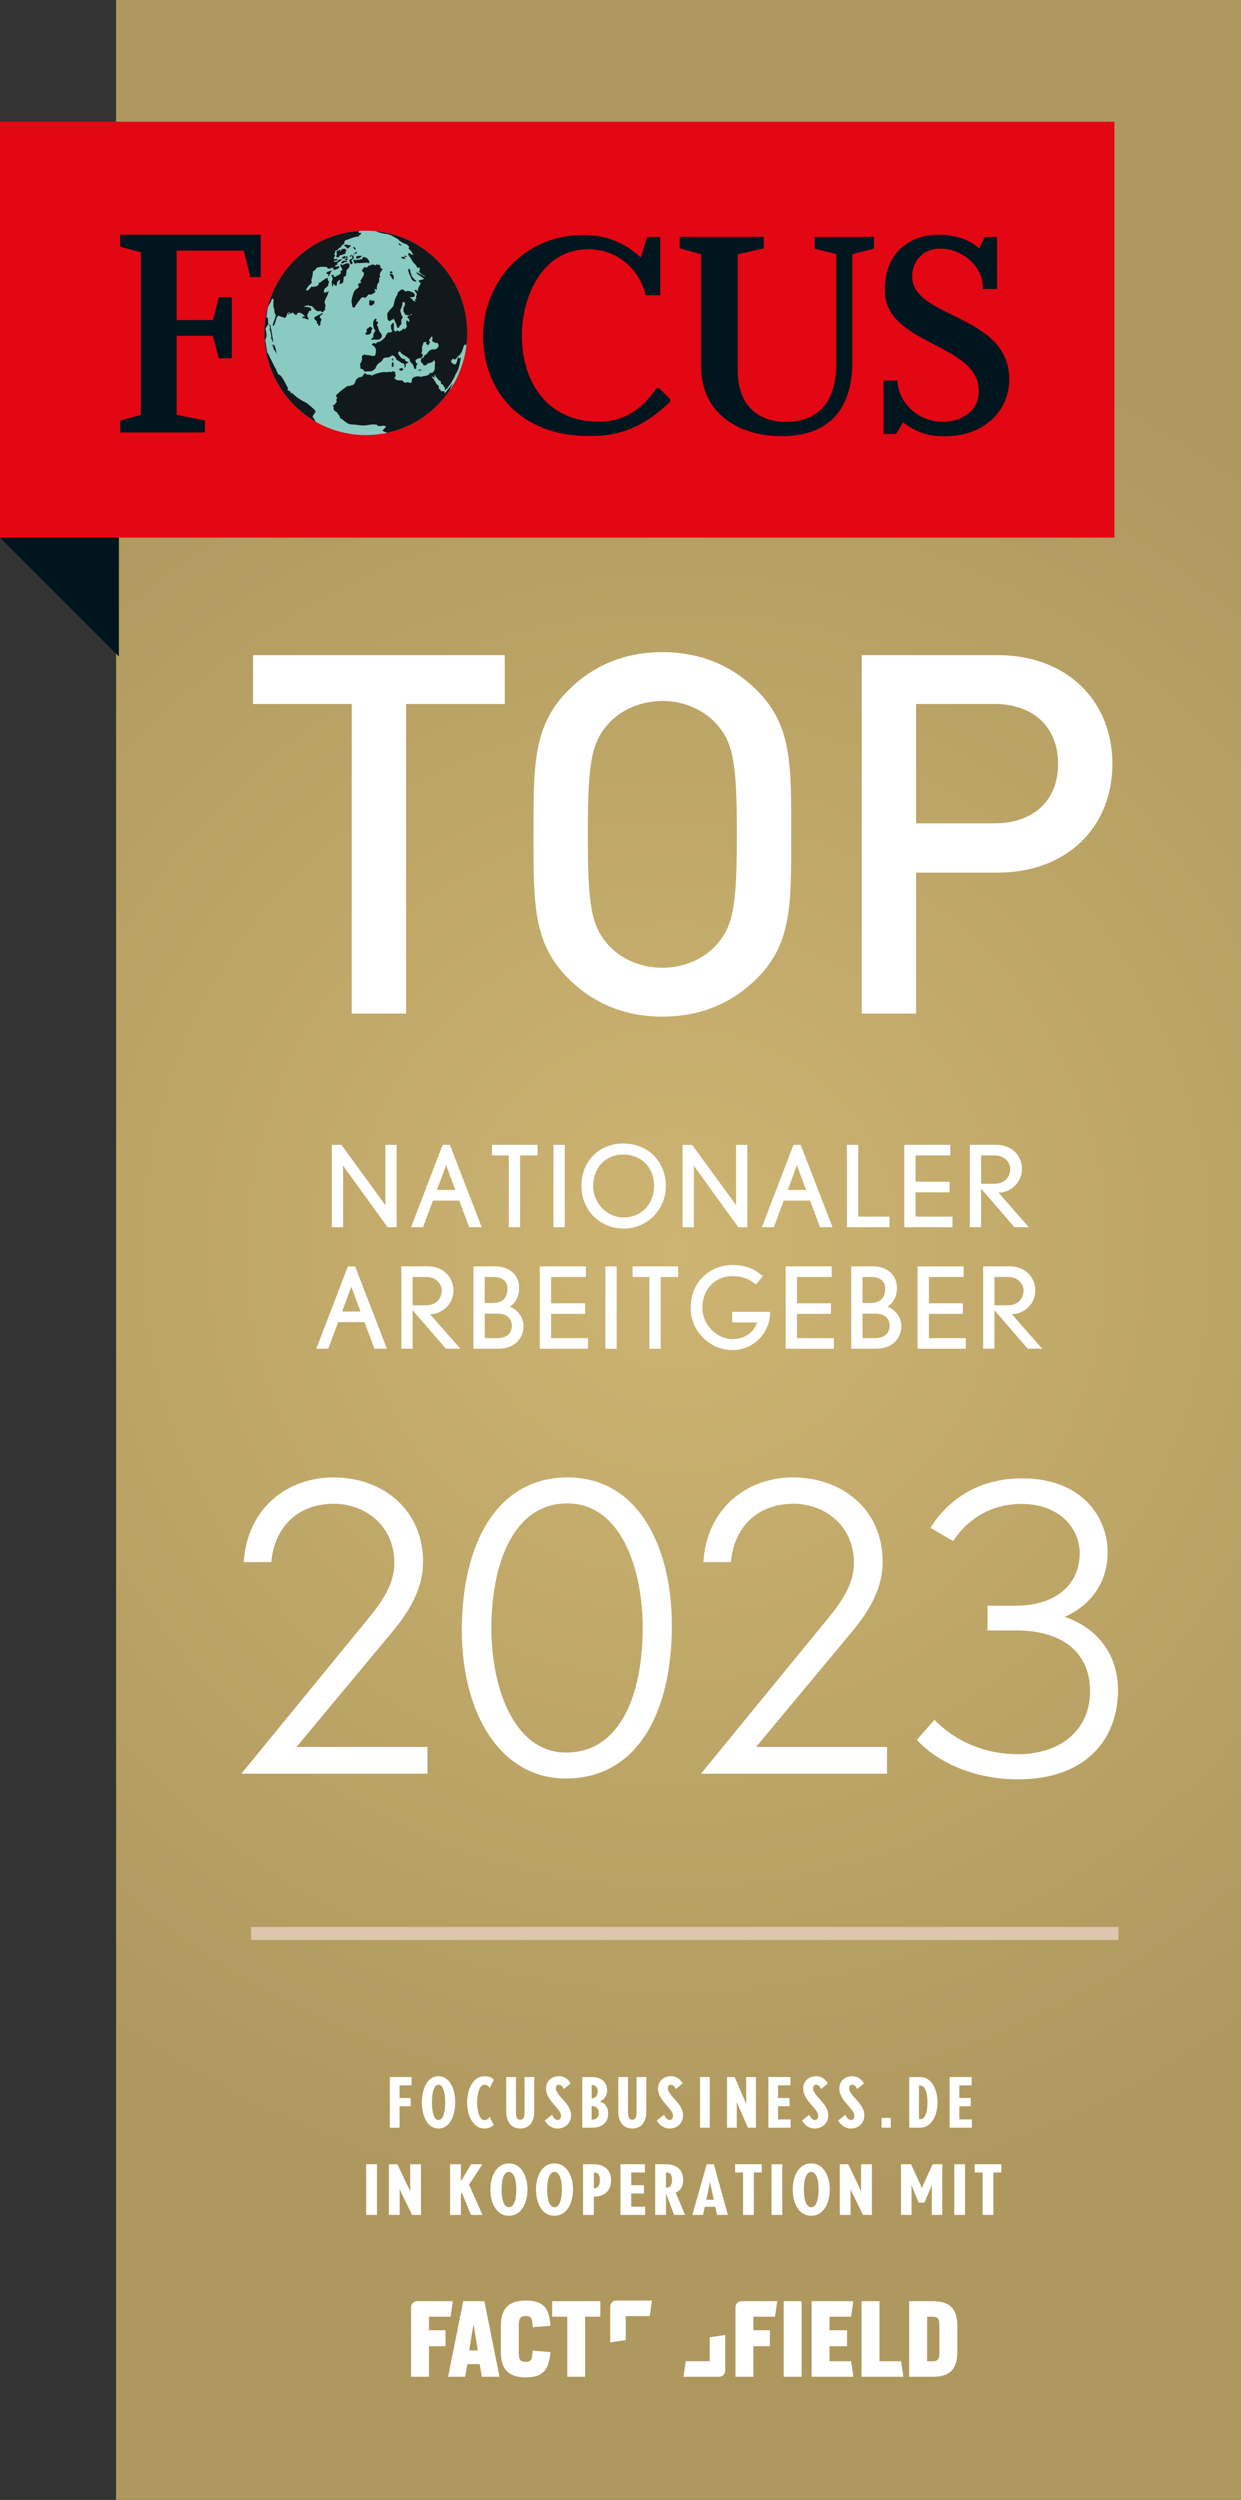 <?xml version="1.0" encoding="UTF-8"?><svg id="uuid-d935aa86-c343-42c7-9014-a3cdb30c1122" xmlns="http://www.w3.org/2000/svg" width="248.22mm" height="500mm" xmlns:xlink="http://www.w3.org/1999/xlink" viewBox="0 0 703.62 1417.32"><rect x="0" y="0" width="703.62" height="1417.32" fill="#333333" stroke="none"/><defs><radialGradient id="uuid-7ba4efb5-76bd-4892-b35e-266e274e518c" cx="383.93" cy="708.66" fx="383.93" fy="708.66" r="549.27" gradientTransform="translate(-.18)" gradientUnits="userSpaceOnUse"><stop offset="0" stop-color="#cdb472"/><stop offset="1" stop-color="#af985e"/></radialGradient><clipPath id="uuid-7b2d2dfa-8cd7-4d3f-9ec2-dc6fea1875c1"><path d="M149.92,188.73c0,32,25.74,57.94,57.48,57.94h0c31.75,0,57.49-25.94,57.49-57.94h0c0-32.01-25.73-57.94-57.49-57.94h0c-31.74,0-57.48,25.93-57.48,57.94" style="fill:none;"/></clipPath></defs><rect x="65.82" y="0" width="637.97" height="1417.32" style="fill:url(#uuid-7ba4efb5-76bd-4892-b35e-266e274e518c);"/><polyline points="0 304.79 67.4 372.2 67.4 304.79" style="fill:#00151d;"/><rect y="69.01" width="631.85" height="235.78" style="fill:#e30613;"/><polyline points="79.86 236.11 79.86 142.99 68.09 139.88 68.09 133.05 147.81 133.05 147.81 157.07 141.94 157.07 138.23 142.08 100.14 142.08 100.14 181.46 120.71 181.43 124.09 168.53 131.42 168.53 131.42 203.13 124.09 203.13 120.71 190.38 100.14 190.38 100.14 235.21 116.15 238.4 116.15 245.15 68.09 245.15 68.09 238.43 79.86 235.21" style="fill:#00151d;"/><path d="M149.92,188.73c0-32,25.74-57.94,57.48-57.94s57.48,25.94,57.48,57.94-25.73,57.94-57.48,57.94-57.48-25.94-57.48-57.94" style="fill:#8acbc1;"/><g style="clip-path:url(#uuid-7b2d2dfa-8cd7-4d3f-9ec2-dc6fea1875c1);"><path d="M193.87,148.33l.6-.4,.79-.07,.3-.2,.49,.12,.25,.06,.67,.43-.3,.2-1.04,.02-1.21,.77-.79,.08-.19-.31,.41-.7Zm2.25-9.74l-.85,.34v.06h-.02l-.1,.44c.72-.02,1.39,.92,1.74,1.48l.54-.13c.3-.49,.8-.73,1.26-1.03l.11-.51c.03-.11-.04-.2-.15-.25h-.23c-.05,.01-.09,.07-.11,.13l-.51-.13h0l-1.69-.4Zm.18,7.99l-.55,.14-.86,.33,.25,.06,.55-.13,.43,.37,.42,.37,.36-.45,.36-.45-.43-.37-.54,.13Zm-.11-.65l.43,.37,.6-.39-.38-.63c-.35,.09-.97,.4-1.33,.22l.36-.45-1.1,.27c-.17,.44-.8,.71-1.21,.78,.31,.26,.77,.53,1.17,.54,.51-.14,1.04-.38,1.46-.71m3.58,3.62c.15-.31,.13-.78-.02-1.07l-.44-.37,.23-1.02,.86-.33,.28-1.27c-.13,.02-.27,.05-.41,.09v.08c-.06,0-.12,0-.18,.01-.09,.04-.19,.08-.26,.15,0,.34-.22,.75-.47,.96l-.79,.08c-.98,.79-.14,2.2,.35,3.02l.85-.33Zm.6-4.4l.29-.19-.32-.08c-.1-.02-.2-.08-.27-.17h-.03s-.06-.1-.08-.16c-.1,.06-.2,.12-.3,.18l-.05-.02h-.07l-.19-.31-.5,.33h0l-.08,.05-.3,.2-.36,.45,.73,.18h0s-.08-.01-.12-.03c.23-.38,.58-.61,.95-.84l.13,.03,.25,.06-.31,.2-.11,.51-.79,.08c.38,.13,.84,.15,1.24,.08,.06-.03,.11-.07,.18-.09l.11-.43Zm16.36,7.1c-.22-.11-.6-.03-.79,.07l-.45-1.94h-.02l-.07-.31c-.57,.31-1.44-.07-2.02-.21l-.05,.25-.42,.27-.15,.1c-.06-.02-.11-.06-.17-.1h-.04c-1.38-.86-1.54-.33-2.47,.01-.3,.12-.69,.21-1.22,.23l-.12,.51c-1.15,1.01-1.62,.06-2.43,.49l-.36,.45,.19,.31-.85,.33,.19,.31-.41,.69,.49,.12c.1,.28,.39,.53,.62,.68,.24,.47,.17,1-.03,1.56h.02c-.52,1.33-1.89,2.72-1.88,3.58l.73,.17-.71,.66-.97,.15-.35,1.36,.67,.43c-.84,1.37-1.59,1.14-2.39,2.14h-.03c-.54,.68-1.08,1.94-1.68,4.61-.28,1.24-.28,1.92-.18,2.51h.03c.1,.66,.32,1.22,.38,2.31l.68,.43,.55-.14c.15-.34,.9-1.47,1.73-2.63h0c.99-1.4,2.09-2.85,2.36-3.03,.7-.17,1.33,.05,2.01,.21,.72-.24,1.26-1.62,2.28-2.13l.43,.36c.91,.12,2.42-1.13,3.2-1.63-.3-.12-.52-.49-.64-.85-.04-.13-.07-.26-.09-.37l.41-.71,.13,.58,.43,.36,.42-.7c-.2-.95,.17-1.92,.37-2.85l.66-.64,.4-1.78-.32-.87,.91-.59c-.25-.31-.37-.64-.4-.98h-.02c-.08-1.16,.92-2.42,1.59-3.26l-.13-.57Zm-6.73,21.01l.79-.08,.91-.58,.61-.92,.14-.21-.51-1.19-.3,.19-1.03,.02-.44-.36-.79,.07,.08,.82-.11,.51v.17s0,0,0,0l-.03,1.12,.67,.43Zm-1.87,16.6l1.64-.41,.77-1.15-.02-.99h-.02v-.03l.71-.9-.81-1-.74-.17-.65,.65-1.21,.78,.11,.72h.03l.09,.61-1.07,1.34,1.17,.56Zm-12.27-46.04l.05-.25c-.18-.09-.39-.12-.61-.12,.34-.06,.68-.17,.97-.33-.19,.04-.39-.2-.43-.37,.19-.36,.6-.67,.95-.84-.43,0-.95-.38-1.11-.8-.3-.15-.75-.13-1.04,.02l-.35,.44,.11-.51-.55,.14c-.25,.2-.48,.62-.47,.96l-.6,.38,.23-1.01-.25-.06c-.6,.39-1.23,.96-1.99,.86,.4,.81-.33,.85,.33,1.95-.09,.12-.19,.27-.28,.42h.02c-.13,.25-.24,.52-.25,.77,.23,.65,.96,.41,1.47,.35,.21-.4,.45-.8,.75-1.14h0c1.08-.04,2.03-.48,3.03-.88m16.75-14.39l-1.42,1.24,1.71,.41,2.39,.84,2.45,.59,2.01,.22,2.15,.78,1.59,.91,2.53,1.41-.06,.26,2.47,1.66,2.16,.78,.51,.49h0l.98,.94-.47,.95,1.49,1.42,1.32,2.19-1.23-.3-.87-.74-.79,.07v1.07s.09,.11,.09,.11h.03l1.11,1.5,1.31,2.19,1.82,2h.04l.03,.03,.7,1.5,.85-.32,.87,.74-.54,.13,.2,1.4-.49-.12-.49-.11,2.17,1.85,.43,.36,.73,.18,.03,.05h.05l1.53,1.78-.77-.85-.43-.37-.49-.11-.44-.37-.16-.08h-.05l-.75-.4-3.01-1.52,.19,.32,.38,.62,.43,.36,.86,.62h.04l2.46,1.77-.11,.52-2.43,.48-.36,.45,1.24,1.37-1.3,2.35-.34,1.57h-.02l-.21,.94-.41-.94-.09-.22-1.27-.04,.15,.29h0l.63,1.14,.47,.47,.17,.83-.53,1.21,.27,1.13-1.14,.53,1.05,1.05-1.47-.35-.25-.06-.57-.94-1.55-1.17,1.28,.04,1.34-.21,.53-1.21-1.25-1.37-.74-.17-1.17-.55-1.28-.04-.85,.33-.24-.05-.63-.63h0l-.4-.39-1.28-.04-.51,.44h-.04l-.43,.38-.96,.84-.28,1.27-.84,1.4-.63,1.71-.28,1.27-.05,.25h0l-.33,1.5-.77,1.16-1.31,1.28-.36,.46-1.13,1.6,.05,1.12h0l.03,.78,.15,1.64,1.12,.8,1.21-.79,1.15-.52,.7,1.51,.69,1.5,.58,2.01,1.04-.02,.23-1.01,.96-.84,.12-.51-.07-.81,.09-1.58,.36-.45,.42-.7-.57-.94-.06-.06h-.07l-.78-2.83,.58-1.46,.59-1.47,.11-1.37h-.02l.04-.43,1.28,.03,.04,.43h.03l.1,1.19-.83,1.41-.09,1.58-.06,.26,1.07,2.13,1.39,.41,1.35-.2,.88-.52,.22,.42-.55,.14-.79,.07-.33,.22h0l-.28,.17-.6,.39,.07,.82,.67,.42,.06-.26,.08,.82,.31,.89-.61,.38-.81-.99-.41,.7-.17,.76,.26,1.13,.27,1.13-.66,.64-.11,.5-.6,.39-.38-.62-1.54,1.2h-.03l-.88,.57-1.3-.57h-.16l-.91,.8-.65-.8h-.06l-.12-.15-.02-1.07,.03-1.33-.15-1.64-.5-.11-1.06,1.34,.09,1.9,.41,1.12h.05l.21,.59-1.15,.52-1.28-.03-1.07,1.34-.59,1.47-.96,.83-.96,.85-1.21,.77-1.33,.22-.39,.48h-.01l-.3,.38-1.47-.35-.96,.84,.86,.74,.49,.12,1.13,1.88-.15,1.83-.37,1.66-.02,.09-1.34,.22-1.26-.31h-.08l-.37-.09-1.77-.16-1.47-.34-.73,.59h-.03l-.51,.42,.21,1.38-.34,1.52-.89,1.65,.26,1.14-.03,1.33,1.23,.29,.73,.82h0l.49,.54,1.03-.02,.79-.08,2.08-.04,.61-.39h.03l.56-.37,.96-.84,.59-1.46,1.07-1.34,1.51-.97,1.02-1.1,.17-.76,1.15-.53,1.83-.09,1.15-.53,.83-.53h.02l.35-.23,.35,.23h.03l.97,.61,.57,.94,.56,.94,1.6,.92,1.12,.8,1.22,.29,.51,1.19-.34,1.52,1.07-1.34-.26-1.13,1.14-.53,.61-.39-1.41-.61-.68-.43,.11-.51-.43-.37-.8,.07-1.11-.79-.81-1-.13-.21h0l-.62-1.02-.13-.57,.95-.83,.43,.36,.31,.64,.93,.73,1.13,.71h.03l.2,.12,.67,.43,1.11,.8,.87,.74,.21,1.39,.87,.74,.99,1.31,.13,.57,.46,1.44,1.03-.02-.07-.82,.28-1.26,.72-.9-.98-.24-.13-.56-.26-1.14,.91-.58,1.15-.53,1.03-.02,1.02-1.09,.08-.38h0l.08-.36-.81-.99,.34-1.52-.09-1.9,.7-1.96,.08-.39,.07-.34,.54-.14,1.34-.21-.31,.69-.21,.49,.71,.37,.65,.48,.7-1.31,.17-.32,.06-.26-.57-.93,.78-1.15,.76-1.15,.44,.36,.07,.83-.28,1.26,.63,.68,1.41,.61,1.04-.02,.05,.08h.02l.5,.83,.12,.56-.52,1.21-.96,.84-.55,.14-1.27-.04-1.1,.27-1.21,.78-1.13,1.6-1.21,.78-.07,.1h0l-.75,1.28-1.1,.28-.28,1.26,.26,1.13,.67,.43,.76,1.25,1.03-.02,1.26-1.03,1.39-.47,1.1-.27,1.01-1.09,.25,.06,.19,.31,.21,1.38-.18,.77,.02,1.06-.03,1.33-.35,.87h0l-.23,.58c-.37,.17-.69,.54-.96,.84l-.98-.24c-1.42,2.61-4.34,1.56-5.21,2.49-1.79-.91-6-.28-5.25,2.75l-.66,.64-1.96-.47-.85,.33c-.69-.04-1.56-.5-1.79-1.24-.98-.23-2.84,.02-3.54-.31l-.37-.62-.8,.07c.05-.82,.71-1.39,.75-2.22l-.32-.88,.23-1.01-.54,.13-.68-.43c-.47,.08-.95,.28-1.39,.47-.59-.3-2.18,.04-2.87,.11-1.47-.62-6.49,.95-7.89,1.86l-.49-.12-.19-.31c-.95,.04-1.83-.18-2.75-.39l-.37-.63c-.56,.19-1.49,1.67-1.79,2.24-1.27-.19-2.65,.6-3.45,1.58-.04,.66-.5,1.21-.68,1.85h-.06c-.03,.13-.06,.24-.06,.37-.48,.85-2.25,.98-3.15,1.38l-.48-.12c-.78,.13-5.99,4.11-6.86,5.49h0c-.07,.13-.11,.22-.11,.3,.28,.29,.64,.62,.81,1-.31,.38-.55,.96-.58,1.46l.38,.63c-.18,.43-1.16,1.26-1.14,1.6-.3,.26-.74,.5-1.14,.53,.02,.41,.25,.88,.51,1.19-.63,1.45,.92,2.31,1.94,2.86l.13,.57c.56,.32,.68,1.04,1.25,1.37-.23,.27,.3,.54,.07,.81l.37,.63c1.19,.03,3.34,3.42,6.46,3.42,2.06,0,3.79,.45,5.8,.58,3.13,.2,5.34-1.12,8.59-.35l.38,.63c.65,.28,2.71-.01,3.42-.26l.43,.37,.55-.14c.82,.69-2.42,2.63-1.66,2.81l.49,.11,.19,.31,1.71,.42-.36,.44,.55,.11s-.04-.14-.05-.05c14.35-3.19,26.79-10.72,34.99-22.58,.17-.38,.3-1.62,.4-1.78,.33-.5,.44-1.27,.8-1.72,.24-.29,.2-.62,.47-.95,.13-.17,.15-.28,.19-.49l.07-.34,.08-.34-.13,.15-.23,.31-.42,.7-.72,.9c-.55,.6-.93,1.17-1.43,1.8l-1.07,1.34c-.31,.39-.5,.02-.63-.08,1-1.12-1.63-.64-1.76-.76-.84-.71,.06-1.05-1.25-1.36l-.19-.31c.48-1.01-.19-1.92-1.07-2.13-.17-.28-.35-.54-.49-.81h.05c-.1-.23-.18-.44-.21-.69l-.25-.05c-.41-.7-.89-1.81-1.56-2.24l-.26-1.13c.43,.28,.63,.77,1.05,1.05l.3-.2,.39-1.78,.46,1.45,1.05,1.05,.57,.94,.74,.18,.62,.68-.17,.74h-.05v.02l.43,.37-.05,.25,.73,.17,.62,.69-.06,.25,.63,.68,.07,.82,.02,1.07,.06-.25,1.26-1.03,.77-1.15,.35-.45,1.02-1.44h.06l.11-.16,.89-1.66,.83-1.4,.64-1.72,.35-.45,.89-1.66,.02-.04h0l.5-1.14,.4-1.77,.12-.51,.39-1.77,.4-1.78-.2-.31-.6,.39-.5-.12-.26-1.13-.4,1.77-.39,1.78-.76,1.15-.5-.11-.19-.31-.36,.45-.38-.62-.25-.05-.62-.68-.19-.32,.07-.47,.85-1.1,.45,.03,.68,.44,.9-.59,.78-1.14,.59-.58h.02l.04-.04,.55-.14,.47-.95,.71-.9,.06-.26,.64-1.71,.17-.76,.58-1.46,.19,.31,.06-.26,.05-.25,.19,.31,.19,.31,.53-.55,.26-.49v-.31l.37-.63-.09,.09c.14-1.62,.85-3.21,.85-4.88,0-30.23-24.38-56.76-53.39-59.53m-10.78,1.36l-.47-.18c-28.67,3.08-52.65,27.98-52.65,57.96,0,21.59,12.86,40.85,30.22,50.95,.02-.12,.16-.5,.13-.6-.06-.25-.62-1.02-.75-1.25l.06-.26c-2.26-1.49,.3-2.51,.72-4.37-.86-1.42-5.12-4.56-5.15-4.7-2.36-1.02-4.55-2.41-6.52-4.09h-.02c-.6-.51-1.17-1.04-1.73-1.6-.2,.21-.57,.3-.84,.33l.17-.76-.43-.37c-.39-.29-1.02-.58-1.35-.86-.2-.17-.17-.57,.11-.51l.11-.51c-.29-.38-.85-1.53-1.54-2.83h.05c-1.21-2.28-2.8-5.01-3.96-4.89-.26-.32-.48-.78-.51-1.19l-.43-.36c.03-.24,0-.45-.06-.65h0v-.02h0c-.09-.27-.23-.51-.38-.76-.59-.96-2.65-5.19-3.96-7.77h-.01c-.54-1.06-.95-1.83-1.07-1.97l.04,.55c-.08-1.06-.51-3.74-.8-5.68h-.01c-.14-.89-.24-1.62-.28-1.94,1.05-1.51,.71-3.41,.38-5.15h-.03c-.07-.38-.15-.77-.21-1.14,.1-.22,.89-1.53,1.13-1.59-.01-.6,.59-.87,.59-1.46l-.38-.63c.35-.88,.04-1.85-.17-2.71-.22,.28-.51,.14-.79,.07,.12-.3,.21-.65,.29-1.04,.28-1.45,.33-3.36,.81-4.77,.33-.97,.77-1.64,1.2-2.36h-.02c.19-.32,.37-.64,.53-1.01,.09-.22,.12-.53,.17-.76l.66-.64c.3-.08,.5,.48,.62,.68-.09,.43-.15,1.08-.18,1.76h.02c-.04,1.07,0,2.24,.13,2.9l.25-.13c.09,.22,.27,2.7,.26,2.9,.36,.32,.59,.9,.69,1.36,0,.02,0,.04,0,.07h0c-.18,1.52-1.36,3.74-1.72,5.39l.37,.63c1.47-1.55,1.13-4.25,2.58-5.79l.55-.14c.91,.75,2.16,.52,3.07,1.27,.45,.03,.96-.44,1.21-.78,.01-.2,.05-.39,.12-.58,.17-.5,.45-.94,.6-1.43,.26-.29,.58-.64,.94-.81-.38,.44-.6,1.15-.68,1.74-.21,.1-.41,.23-.57,.36,0,0,.96-.52,1.15-.53,.03-.5,.27-1.08,.58-1.46l-.16,.76,.43,.37c1.63-1.05,.84-.93,2.01,.22l.12-.51,.13,.56c.26,.29,.89,.72,1.23,.29,.23-.29-.07-.21-.2-.12,1.12-1.41,.49-.77,2.01-1.04,.37,.18,1.98,.91,2.03,1.36,.13,.04,.25,.12,.36,.23h1.81l.02-.85c.46-.38,.95-1.29,.94-1.92l.98,.24,.23-1.02-.57-.93-3.73-.63c.87-.48,2.01-.57,2.98-.63l.19,.31,1.52,.1c1.04,1.07,1.78,2.34,3.22,2.91,.6-.08,1.22-.11,1.83-.1l.87,.74c.63-.45,1.24-1.07,1.67-1.73l-.32-.89,.48-.95c-.11-.6-.27-1.22-.49-1.8h-.03c-.02-.06-.05-.13-.08-.19,.05-1.84,1.84-3.67,2.03-5.65l.66-.65c-1.06-.11-1.86,.86-2.98,.63-.11-.36-.09-.79-.03-1.2h.02c.05-.3,.14-.61,.23-.85l2.22-1.88c-.23-.53,.15-1.59,.45-2.02l-.76-1.25v-1.07c-1.82,.11-3.2,2.17-5.03,2.81l-.23,1.01c-.98,1.33-2.7,1.13-4.12,1.15-.41,.57-1.2,1.6-1.96,2.08h-.05c-.2,.12-.4,.2-.59,.21l-.07-.18h0l-.25-.66c1.09-1.11,1.2-2.27,2.75-3.08l.47-.95-.31-.93c.24-1.02,.58-1.96,.77-2.92h-.02c.14-.68,.21-1.39,.1-2.16,.67-.36,1.32-.88,1.87-1.42l.12-.51c.81-.66,4.3-1.1,5.3-.61l.3-.2,.68,.43-.06,.26,.93,.49c.81-.3,1.65-.57,2.49-.74l.02,1.07,.98,.24c.68-.24,1.35-.55,2-.86l.41-.7-.13-.57c-.61,.2-1.26,.34-1.89,.35l-.67-.42c.24-.07,.52-.19,.77-.32h0s.01,0,.02-.01c.39-.21,.75-.49,.98-.83l-.43-.36c1.07-.69,2.13-1.33,3.07-2.2-.68-.08-1.48,.04-2.13,.29l-.71,.9c-.51,.23-1.81,.19-2.32-.02l1.15-.53,.49,.11,.9-.58c-.2-.27-.59-.5-.92-.49l-.85,.34-.43-.38c.06-.71,.56-1.27,.71-1.93h-.02c.01-.08,.03-.18,.04-.28l-.68-.43,.66-.64c.14-.3,.13-.77-.02-1.07l.6-.39,.79-.08c.33-.78,1.09-1.54,1.92-1.67l.11-.51,.61-.39-.29-.25h0l-.16-.12,1.1-.28,.06-.24,.6-.39c-.48-.97,.44-1.31,.39-1.78,2.76-.68,4.87-2.11,7.71-2.17l.12-.51c.35-.16,1.42-1.08,1.37-1.54-1.4,.15-1.78-.43-1.72-.41l.63-.77-.98-.32m-8.34,19.72l-.73-.17c.19-.53-.78-.24-.79,.13,0,.09,0,.18,.03,.26h.02c.08,.38,.32,.73,.41,1.12l.43,.37c.03,.29,.12,.66,.32,.88-.34,.4-.79,.79-1.26,1.03l.37,.62-.17,.76c-.55,.04-.97,.57-1.4,.9h.01s-.06,.04-.08,.06l-.79,.07-.42,.71-1.47-.35,.3-.5h-.02l.11-.19-.74-.18-.58,.37h0l-.31,.2c1.14,.66,1.07,2.35,.31,3.27,.09,1,.32,2.04,.35,3.03,.37-.43,.6-1.14,.64-1.71l.49,.11,.13,.58,.93,.48c.56-.41,.61-1.42,.45-2.03,.43-.15,1.05-1.13,1.38-1.54l.44,.37c-.17,.76-.46,1.56-.27,2.34,.62-.51,1.43-.6,2.06-1.11-.1-1.07,.43-2.18,.19-3.16,.53-.03,1.06-.37,1.38-.83h-.03c.08-.12,.14-.25,.18-.39-.18-.72,.28-1.51-.03-2.14,.57-.97,1.14-1.44,1.78-2.24,.11-.13,.05-.52,.03-.92h-.02c0-.24,0-.48,.07-.65-.79-1.17-2.9-.19-3.71,.45m-9.08,3.94c0,.33-.22,.75-.47,.95l1.48,.34-.39,.66h.02l-.02,.03,.13,.57c.23-.21,.41-.41,.57-.61h-.03c.67-.92,.81-1.89,1.5-2.89-.9,.29-1.87,.78-2.79,.94m15.99-10.72l-.55,.13-.36,.45c.57,.02,1.77-.24,2-.86-.19-.8-.89-.06-1.09,.29m10.73,49.03l1.52,.09,1.58-.15,.66-.64,.71-.9-.2-1.38-1-1.31-.38-.84h-.06l-.29-.63-.4-1.69-.56-.94,.83-1.4-1.41-.61,.53-1.21-.74-.18-.24-.06-.77,1.15-.34,1.53,.15,1.63,.45,1.44,.61,1h.06l.12,.19-.66,.65-.59,1.46,.02,1.08-.11,.51-1.26,1.03,.44,.36,1.33-.21Zm-11.24-52.49c-.27,.03-.63,.12-.84,.32l.67,.44-.06,.25c.21,.26,.6,.49,.93,.49l.17-.76c-.28-.13-.79-.39-.87-.74m21.59,13.95l-.5-.11-.79,.08,.02,1.06,1.28,.04v-1.07Zm-1.3,2.18h.04l.6,.79,.76,1.25,.67,.43v-1.07s.09-.79,.09-.79l-.34-.61h-.04l-.34-.6-.97-.24-.85,.33,.39,.51Zm16.88,53.97h.03s.03,0,.03,0h.07l.99-.25-.68-.43-.55,.14-1.09,.28,1.11,.27h.08Zm-10.4-64.49l-.12,.5,.93,.49,.97,.24,.42-.71-.92-.48-1.28-.04Zm-1.37-7.79l-.36,.44,.63,.68,.43,.1h.05s.48,.13,.48,.13l.03-.13h.01l.08-.37-.74-.18-.62-.68Zm6.16,18.32h.03l.24,.52,.2,.31,.13,.56,.75,1.25,.43,.37,1.17,.55,.84-.33-.67-.43-1.05-1.06-1-1.3-.14-.45h-.03l-.31-.98-.27-1.14-.13-.56-.51-1.19-.61,.38,.02,1.08,.45,1.44,.46,.97Zm-4.72,54.17l.24-.21h.02l.71-.62-.57-.93-.84,.32-.49-.11-.47,.95,.89,.38h.04l.47,.21Zm2.42-65.45l-.85,.33-.25-.05,.43,.37,1.23,.29-.56-.94Zm-47.04,33l-.19-.31c-.29,.05-1.64,.7-2.82,1.32h1.49v-.03c.56-.1,1.19-.5,1.52-.97m-11.76,1.86l.62,.68,.8-.07c.61,.57,1.49,.57,2.23,.84,0-.63-.34-1.36-.73-1.82v-.48s-1.79,0-1.79,0c.2,.2,.36,.47,.45,.69-.37-.18-1.25-.02-1.58,.16m30.75-33.13c1.04,.15,2.68-.67,3.2-1.64-.61,.16-4.23-.44-3.2,1.64m20.82,56.44l-.61,.39-.12,.5,.62,.68,.1-1.57Zm-17.44-56.32l-.61,.39-.43-.37-.36,.45c-.47,.13-1.08,.09-1.53-.09l-.35,.45-.79,.08,.6-.39c-.47,.13-1.08,.1-1.53-.09-.14,.31-.12,.77,.02,1.07l.43,.37-.11,.51,.44,.36c.47-.08,.95-.27,1.39-.47,1.19,.61,4.94-.54,6.4,.2l.31-.2c.53-1.13-.85-1.84-1.21-2.69-.83-.2-2.71-1.46-2.67,.43m-24.17,33.4l.28-1.24h-1.49c-.88,.47-1.66,.91-1.84,1.05-.2,1.59,1.18,1.47,1.51,2.49l-.23,1.02,.79-.07c.14,.43,.2,.92,.21,1.38,.45,.04,.97-.43,1.21-.78,.02-.32,0-.91-.27-1.14l.66-.64-.13-.57,.36-.44c-.14-.46-.62-.91-1.06-1.06m40.96,28.12l.9-.59,.09-1.58-.57-.93-.35,.44-.23,1.02,.15,1.64Zm-67.71-14.54l.49,.12-.19-.31c.02-.39-.5-3.72-.93-6.13h-.04c-.24-1.34-.43-2.39-.49-2.44,.35-.44-.68-.96-.75-1.25,.06,.57,.2,1.19,.49,1.66-.16,.35-.17,1.35-.03,2.07h.04c.06,.28,.14,.52,.25,.63,.05,.49,.43,1.22,.24,1.68l.32,.89-.23,1.01c.11,.13,.82,1.9,.82,2.06m.77,4.69c.24-.02,.53,.26,.68,.43l.13,.57c.42,.17,.68,.83,.75,1.25l.11-.5c-.58-1.38-.75-3.88-1.73-4.96-.17,.37-.23,.95-.04,1.32l-.24-.06c-.12-.38-.25-.87-.51-1.19l-.17,.76c.67,.28,.86,1.71,1.02,2.38" style="fill:#11191c;"/></g><path d="M374.29,167.38h-8.19c-3.24-14.25-15.71-26.08-32.57-26.08-25.98,0-37.64,26.56-37.64,49.07,0,26.07,14.24,48.26,42.6,48.73,13.53,.23,24.34-5.38,33.8-19.09h1.39l6.34,6.32v1.29c-17.94,17.65-33.55,19.59-45.93,19.59-40.52,0-60.16-27.2-60.16-56.68s22.01-57.36,57.12-57.36c11.91,0,23.16,4.27,32.27,12.86l3.55-11.62h7.43v32.95" style="fill:#00151d;"/><path d="M385.4,134.29h47.64v6.51l-14.76,3.36v66.61c.33,19.91,12.23,28.01,26.28,28.4,12.65,.35,29.51-4.84,29.61-32.85v-62.2l-12.25-3.17v-6.65h33.57v6.65l-12.25,3.17v61.25c0,25.06-11.85,41.93-40.22,41.93-22.66,0-45.47-11.81-45.47-39.43v-63.71l-12.15-3.33v-6.54" style="fill:#00151d;"/><path d="M508.88,215.76c0,11.3,10.74,23.41,25.74,23.41,8.5,0,19.55-4.77,20.29-16.04,1.88-28.6-52.01-26.76-53.18-57.35-.88-22.91,14.8-32.73,30.09-32.73,9.07,0,18.27,2.79,23.37,7.86l3.12-6.56h6.98v29.48h-7.97c0-13.92-12.61-22.77-23.94-22.93-10.63,0-15.75,7.57-16.19,14.76-1.48,24.51,51.75,21.8,54.88,56.18,1.75,19.26-12.5,35.44-36.41,35.52-8.22,.02-15.01-1.48-23.66-7.86l-3.97,6.56-7.11-.02v-30.28" style="fill:#00151d;"/><g><rect x="142.34" y="1092.48" width="491.8" height="7.38" style="fill:#ddc6ab;"/><path d="M236.48,1304.66h20.28l-1.31,8.79h-12.22v7.66h9.37v9.07h-9.37v17.31h-10.17v-39.41c0-1.89,1.54-3.43,3.43-3.43" style="fill:#fff;"/><path d="M270.92,1332.59l-2.4-14.57h-.11l-2.4,14.57h4.91Zm-8.28-27.93h11.99l8.57,42.83h-10l-1.25-7.14h-6.97l-1.25,7.14h-9.66" style="fill:#fff;"/><path d="M283.94,1333.21v-14.27c0-10.05,4.34-14.63,14.11-14.63s13.37,3.82,14.05,14.28l-10.05,.8c-.4-4.22-.17-6.34-4-6.34s-3.94,2.34-3.94,7.03v12c0,4.51-.12,6.96,3.94,6.96,3.77,0,3.54-1.95,3.94-6.34l10.11,.81c-.92,10.16-4.29,14.33-14.05,14.33s-14.11-4.63-14.11-14.63" style="fill:#fff;"/><polyline points="321.64 1313.45 313.07 1313.45 313.07 1304.66 340.37 1304.66 340.37 1313.45 331.75 1313.45 331.75 1347.49 321.64 1347.49" style="fill:#fff;"/><path d="M369.67,1304.31l-1.31,8.79h-13.58v13.6l-8.8,1.31v-20.28c0-1.89,1.54-3.43,3.43-3.43" style="fill:#fff;"/><path d="M420.41,1304.66h20.28l-1.31,8.79h-12.22v7.66h9.36v9.07h-9.36v17.31h-10.17v-39.41c0-1.89,1.53-3.43,3.43-3.43" style="fill:#fff;"/><path d="M387.49,1347.49l1.31-8.79h13.59v-13.6l8.8-1.31v20.28c0,1.88-1.53,3.42-3.42,3.42" style="fill:#fff;"/><rect x="444.33" y="1304.66" width="10.16" height="42.83" style="fill:#fff;"/><polyline points="460.15 1304.66 483.85 1304.66 482.54 1313.45 470.31 1313.45 470.31 1321.11 480.26 1321.11 480.26 1330.18 470.31 1330.18 470.31 1338.7 482.54 1338.7 483.85 1347.49 460.15 1347.49" style="fill:#fff;"/><polyline points="488.48 1304.66 498.64 1304.66 498.64 1338.7 510.87 1338.7 512.18 1347.49 488.48 1347.49" style="fill:#fff;"/><path d="M528.8,1338.7c3.77,0,3.82-1.99,3.82-6.62v-11.99c0-4.74-.05-6.63-3.82-6.63h-3.14v25.25h3.14Zm-13.31-34.04h13.31c9.82,0,13.99,4.23,13.99,14.28v14.29c0,9.99-4.17,14.27-13.99,14.27h-13.31" style="fill:#fff;"/><rect x="207.61" y="1227.01" width="6.12" height="28.73" style="fill:#fff;"/><path d="M233.65,1255.74l-6.43-13.18c-.26-.59-.7-1.57-.7-1.57,0,0,.09,.91,.09,1.65v13.1h-6.12v-28.73h4.81l6.77,14.25c.18,.39,.62,1.46,.62,1.46,0,0-.13-1.02-.13-1.58v-14.12h6.12v28.73" style="fill:#fff;"/><polyline points="267 1255.74 261.88 1243.14 261.32 1244.09 261.32 1255.74 255.2 1255.74 255.2 1227.01 261.32 1227.01 261.32 1236.69 267.13 1227.01 273.51 1227.01 265.95 1238.54 273.55 1255.74" style="fill:#fff;"/><path d="M288.54,1231.38c-3.37,0-4.15,5.79-4.15,10s.79,10,4.15,10,4.2-5.78,4.2-10-.83-10-4.2-10m0,24.83c-7.52,0-10.49-7.99-10.49-14.83s2.97-14.83,10.49-14.83,10.53,7.99,10.53,14.83-3.02,14.83-10.53,14.83" style="fill:#fff;"/><path d="M314.37,1231.38c-3.37,0-4.15,5.79-4.15,10s.79,10,4.15,10,4.2-5.78,4.2-10-.83-10-4.2-10m0,24.83c-7.52,0-10.49-7.99-10.49-14.83s2.97-14.83,10.49-14.83,10.53,7.99,10.53,14.83-3.02,14.83-10.53,14.83" style="fill:#fff;"/><path d="M336.7,1231.65v8.97c2.45,0,3.41-1.77,3.41-4.64s-.96-4.33-3.41-4.33m0,13.74v10.35h-6.12v-28.73h6.21c4.5,0,9.66,2.24,9.66,8.97s-4.37,9.4-9.74,9.4" style="fill:#fff;"/><polyline points="351.77 1255.74 351.77 1227.01 365.67 1227.01 365.67 1231.69 357.89 1231.69 357.89 1238.9 365.1 1238.9 365.1 1243.58 357.89 1243.58 357.89 1251.06 365.8 1251.06 365.8 1255.74" style="fill:#fff;"/><path d="M377.6,1231.65v8.66c2.45,0,3.41-1.57,3.41-4.45s-.96-4.21-3.41-4.21m4.59,24.08l-4.59-12.24v12.24h-6.12v-28.73h6.21c4.5,0,9.66,2.12,9.66,8.85,0,4.09-1.84,6.26-4.24,7.24l5.29,12.63" style="fill:#fff;"/><path d="M402.9,1238.62c-.13-.71-.31-1.77-.31-1.77,0,0-.18,1.06-.31,1.77l-1.84,8.5h4.24l-1.79-8.5Zm3.63,17.12l-.96-4.57h-5.99l-.96,4.57h-6.07l8.13-28.73h4.06l7.95,28.73" style="fill:#fff;"/><polyline points="427.42 1231.69 427.42 1255.74 421.3 1255.74 421.3 1231.69 416.8 1231.69 416.8 1227.01 431.92 1227.01 431.92 1231.69" style="fill:#fff;"/><rect x="437.43" y="1227.01" width="6.12" height="28.73" style="fill:#fff;"/><path d="M459.93,1231.38c-3.37,0-4.15,5.79-4.15,10s.79,10,4.15,10,4.2-5.78,4.2-10-.83-10-4.2-10m0,24.83c-7.51,0-10.49-7.99-10.49-14.83s2.97-14.83,10.49-14.83,10.54,7.99,10.54,14.83-3.02,14.83-10.54,14.83" style="fill:#fff;"/><path d="M489.3,1255.74l-6.43-13.18c-.26-.59-.69-1.57-.69-1.57,0,0,.08,.91,.08,1.65v13.1h-6.12v-28.73h4.81l6.78,14.25c.17,.39,.61,1.46,.61,1.46,0,0-.13-1.02-.13-1.58v-14.12h6.12v28.73" style="fill:#fff;"/><path d="M528.28,1255.74v-15.11c0-.63,.09-1.93,.09-1.93,0,0-.48,1.26-.74,1.89l-3.5,8.18h-3.28l-3.41-8.27c-.22-.55-.7-1.81-.7-1.81,0,0,.09,1.18,.09,1.85v15.19h-5.99v-28.73h5.68l5.51,11.88c.22,.51,.65,1.77,.65,1.77,0,0,.44-1.22,.7-1.81l5.41-11.85h5.47v28.73" style="fill:#fff;"/><rect x="541.04" y="1227.01" width="6.12" height="28.73" style="fill:#fff;"/><polyline points="563.24 1231.69 563.24 1255.74 557.12 1255.74 557.12 1231.69 552.62 1231.69 552.62 1227.01 567.74 1227.01 567.74 1231.69" style="fill:#fff;"/><path d="M224.88,695.77v-46.7h-6.4v33.01c0,.51,.06,1.34,.13,1.47l-.83-1.28-24.18-33.2h-5.44v46.7h6.39v-33.59c0-.51-.12-1.54-.12-1.54,0,0,.58,.9,.83,1.28l24.5,33.84h5.12Z" style="fill:#fff;"/><path d="M253.29,661.6c-.19-.44-.38-1.08-.38-1.22l-.32,1.15-4.86,13.12h10.43l-4.86-13.05Zm12.73,34.16l-5.63-15.09h-14.91l-5.63,15.09h-6.78l17.91-46.7h4.09l18.04,46.7h-7.1Z" style="fill:#fff;"/><polygon points="304.79 655.07 304.79 649.06 278.94 649.06 278.94 655.07 288.47 655.07 288.47 695.77 294.87 695.77 294.87 655.07 304.79 655.07" style="fill:#fff;"/><rect x="313.81" y="649.06" width="6.4" height="46.7" style="fill:#fff;"/><path d="M353.41,654.56c-10.11,0-17.09,7.49-17.09,17.72s8.13,17.98,17.34,17.98,17.21-6.91,17.21-18.11c0-10.11-7.17-17.59-17.47-17.59m.26,41.97c-13.38,0-24-10.17-24-24.25s10.17-23.99,23.67-23.99c14.46,0,24.18,10.56,24.18,24.12s-10.68,24.12-23.86,24.12" style="fill:#fff;"/><path d="M418.61,695.77l-24.5-33.84c-.26-.38-.83-1.28-.83-1.28,0,0,.13,1.02,.13,1.54v33.59h-6.4v-46.7h5.44l24.18,33.2,.83,1.28c-.06-.13-.13-.96-.13-1.47v-33.01h6.4v46.7h-5.12Z" style="fill:#fff;"/><path d="M452.19,661.6c-.19-.44-.38-1.08-.38-1.22l-.32,1.15-4.86,13.12h10.43l-4.86-13.05Zm12.73,34.16l-5.63-15.09h-14.91l-5.63,15.09h-6.78l17.91-46.7h4.09l18.04,46.7h-7.1Z" style="fill:#fff;"/><polygon points="504.32 695.77 504.32 689.75 486.61 689.75 486.61 649.06 480.21 649.06 480.21 695.77 504.32 695.77" style="fill:#fff;"/><polygon points="540.03 695.77 540.03 689.75 519.11 689.75 519.11 676 538.37 676 538.37 669.98 519.11 669.98 519.11 655.07 538.81 655.07 538.81 649.06 512.71 649.06 512.71 695.77 540.03 695.77" style="fill:#fff;"/><path d="M563.83,655.07h-7.55v16.06h7.42c5.76,0,9.08-3.58,9.08-8.57,0-3.2-2.88-7.49-8.95-7.49m11.32,40.69l-18.87-21.82v21.82h-6.4v-46.71h15.09c8.71,0,14.47,6.21,14.47,13.75s-6.33,13.38-13.31,13.38l17.21,19.58h-8.19Z" style="fill:#fff;"/><path d="M199.55,730.5c-.19-.45-.38-1.09-.38-1.22l-.32,1.15-4.86,13.12h10.43l-4.86-13.05Zm12.73,34.16l-5.63-15.1h-14.91l-5.63,15.1h-6.78l17.91-46.7h4.09l18.04,46.7h-7.1Z" style="fill:#fff;"/><path d="M241.51,723.97h-7.55v16.06h7.42c5.76,0,9.08-3.59,9.08-8.58,0-3.2-2.88-7.49-8.96-7.49m11.32,40.69l-18.87-21.82v21.82h-6.4v-46.71h15.1c8.7,0,14.46,6.21,14.46,13.75s-6.33,13.37-13.31,13.37l17.21,19.58h-8.19Z" style="fill:#fff;"/><path d="M282.4,744.77h-7.55v13.88h6.91c5.76,0,8.44-2.81,8.44-7.17,0-4.03-3.07-6.72-7.81-6.72m-2.69-20.8h-4.86v14.78h4.29c6.97,0,8.57-4.22,8.57-8.12,0-4.16-2.75-6.66-8-6.66m2.75,40.69h-14.01v-46.7h12.35c7.93,0,13.56,4.86,13.56,12.15,0,5.38-2.37,8.83-5.37,10.75,3.65,1.09,7.87,5.37,7.87,11.13s-4.09,12.67-14.39,12.67" style="fill:#fff;"/><polygon points="333.38 764.67 333.38 758.65 312.46 758.65 312.46 744.89 331.72 744.89 331.72 738.89 312.46 738.89 312.46 723.97 332.17 723.97 332.17 717.97 306.07 717.97 306.07 764.67 333.38 764.67" style="fill:#fff;"/><rect x="343.24" y="717.97" width="6.4" height="46.7" style="fill:#fff;"/><polygon points="384.5 723.97 384.5 717.96 358.66 717.96 358.66 723.97 368.19 723.97 368.19 764.67 374.59 764.67 374.59 723.97 384.5 723.97" style="fill:#fff;"/><path d="M415.27,765.44c-11.84,0-23.68-9.66-23.68-24.12s10.88-24.12,23.74-24.12c7.55,0,12.73,2.43,17.21,6.33l-3.9,4.73c-4.04-3.32-8-4.79-13.44-4.79-9.4,0-16.95,7.1-16.95,17.91,0,9.47,7.74,17.79,17.21,17.79,6.71,0,12.09-3.77,13.75-9.41h-14.07v-6.01h21.5c0,12.67-10.11,21.69-21.37,21.69" style="fill:#fff;"/><polygon points="472.79 764.67 472.79 758.65 451.87 758.65 451.87 744.89 471.13 744.89 471.13 738.89 451.87 738.89 451.87 723.97 471.57 723.97 471.57 717.97 445.47 717.97 445.47 764.67 472.79 764.67" style="fill:#fff;"/><path d="M496.59,744.77h-7.55v13.88h6.9c5.76,0,8.45-2.81,8.45-7.17,0-4.03-3.07-6.72-7.81-6.72m-2.69-20.8h-4.86v14.78h4.29c6.97,0,8.57-4.22,8.57-8.12,0-4.16-2.75-6.66-8-6.66m2.75,40.69h-14.01v-46.7h12.35c7.93,0,13.56,4.86,13.56,12.15,0,5.38-2.37,8.83-5.37,10.75,3.65,1.09,7.87,5.37,7.87,11.13s-4.1,12.67-14.39,12.67" style="fill:#fff;"/><polygon points="547.58 764.67 547.58 758.65 526.66 758.65 526.66 744.89 545.91 744.89 545.91 738.89 526.66 738.89 526.66 723.97 546.36 723.97 546.36 717.97 520.26 717.97 520.26 764.67 547.58 764.67" style="fill:#fff;"/><path d="M571.38,723.97h-7.55v16.06h7.42c5.76,0,9.08-3.59,9.08-8.58,0-3.2-2.88-7.49-8.95-7.49m11.32,40.69l-18.87-21.82v21.82h-6.4v-46.71h15.1c8.71,0,14.46,6.21,14.46,13.75s-6.33,13.37-13.31,13.37l17.21,19.58h-8.19Z" style="fill:#fff;"/><polyline points="230.25 399.13 230.25 574.66 199.42 574.66 199.42 399.13 143.48 399.13 143.48 371.44 286.19 371.44 286.19 399.13" style="fill:#fff;"/><path d="M405.79,409.97c-7.14-7.71-18.27-12.56-30.26-12.56s-23.12,4.85-30.26,12.56c-9.99,10.85-11.99,22.26-11.99,63.08s2,52.23,11.99,63.08c7.14,7.71,18.27,12.55,30.26,12.55s23.12-4.85,30.26-12.55c9.99-10.85,11.99-22.26,11.99-63.08s-2-52.23-11.99-63.08m23.41,144.71c-13.99,13.99-31.97,21.69-53.66,21.69s-39.39-7.7-53.38-21.69c-19.98-19.98-19.69-42.52-19.69-81.63s-.29-61.65,19.69-81.63c13.99-13.99,31.68-21.69,53.38-21.69s39.67,7.71,53.66,21.69c19.98,19.98,19.4,42.53,19.4,81.63s.57,61.65-19.4,81.63" style="fill:#fff;"/><path d="M563.92,399.13h-44.52v67.64h44.52c21.41,0,35.97-12.28,35.97-33.69s-14.56-33.96-35.97-33.96m1.72,95.61h-46.24v79.92h-30.83v-203.22h77.07c39.67,0,65.07,26.26,65.07,61.65s-25.4,61.65-65.07,61.65" style="fill:#fff;"/><path d="M242.36,1005.6v-15.17h-74.25l53.88-64.75c11.09-13.13,17.88-26.03,17.88-40.07,0-30.56-23.77-48-50.71-48s-49.12,18.11-50.94,48h15.62c1.59-18.79,14.04-33.06,35.54-33.06,16.98,0,34.18,11.78,34.18,33.51,0,9.73-4.07,18.56-14.49,31.24l-72.22,88.29h105.49" style="fill:#fff;"/><path d="M380.93,921.61c0-43.92-18.56-83.99-59.09-83.99s-59.99,38.26-59.99,86.48,22.41,84.21,58.86,84.21c41.2,0,60.22-38.26,60.22-86.7h0Zm-16.53,1.36c0,36-11.77,70.63-43.47,70.63-29.43,0-42.33-36.67-42.33-70.4,0-36.45,12.45-70.86,43.01-70.86s42.79,37.36,42.79,70.63" style="fill:#fff;"/><path d="M502.94,1005.6v-15.17h-74.25l53.88-64.75c11.09-13.13,17.88-26.03,17.88-40.07,0-30.56-23.77-48-50.71-48s-49.12,18.11-50.94,48h15.62c1.59-18.79,14.04-33.06,35.54-33.06,16.98,0,34.18,11.78,34.18,33.51,0,9.73-4.07,18.56-14.49,31.24l-72.22,88.29h105.49" style="fill:#fff;"/><polyline points="233.34 1182.25 233.34 1177.57 221.03 1177.57 221.03 1206.29 226.54 1206.29 226.54 1194.13 232.83 1194.13 232.83 1189.45 226.54 1189.45 226.54 1182.25 233.34 1182.25" style="fill:#fff;"/><path d="M258.11,1191.93c0-6.84-2.71-14.83-9.48-14.83s-9.44,7.98-9.44,14.83,2.67,14.83,9.44,14.83,9.48-7.98,9.48-14.83h0Zm-5.7,0c0,4.21-.75,9.99-3.78,9.99s-3.74-5.78-3.74-9.99,.71-9.99,3.74-9.99,3.78,5.78,3.78,9.99" style="fill:#fff;"/><path d="M279.97,1179.03c-1.34-1.26-2.87-1.93-5.31-1.93-6.77,0-9.83,7.98-9.83,14.83s3.07,14.83,9.83,14.83c2.2,0,4.13-.83,5.23-2.08l-2.32-4.52c-.59,1.1-1.77,1.85-2.91,1.85-3.03,0-4.13-5.86-4.13-10.07s1.1-9.99,4.13-9.99c1.46,0,2.28,.59,2.95,1.93l2.36-4.84" style="fill:#fff;"/><path d="M302.92,1197.08v-19.51h-5.51v19.51c0,3.38-.67,4.72-2.44,4.72s-2.44-1.34-2.44-4.72v-19.51h-5.51v19.51c0,5.47,2.52,9.68,7.95,9.68s7.95-4.21,7.95-9.68" style="fill:#fff;"/><path d="M323.78,1199.25c0-3.74-2.56-6.65-4.88-9.24-1.93-2.16-3.74-4.09-3.74-6.06,0-1.18,.47-2.01,1.85-2.01,1.18,0,1.97,1.02,2.75,2.4l3.78-3.15c-1.34-2.28-3.34-4.09-6.53-4.09-4.92,0-7.43,3.34-7.43,7.04,0,3.07,1.73,5.66,3.62,7.99,2.32,2.79,4.88,5.15,4.88,7.32,0,1.65-.71,2.48-1.93,2.48-.98,0-2.28-1.02-3.15-2.99l-4.09,3.3c1.46,2.6,4.05,4.52,7.16,4.52,4.41,0,7.71-3.03,7.71-7.51" style="fill:#fff;"/><path d="M344.81,1198.22c0-4.13-2.32-6.1-4.88-6.8,2.32-.75,4.29-3.19,4.29-6.18,0-5.7-4.45-7.67-8.5-7.67h-5.59v28.71h5.98c3.54,0,8.69-1.65,8.69-8.06h0Zm-5.9-12.59c0,2.4-1.34,4.05-3.46,4.05v-7.63c2.12,0,3.46,1.34,3.46,3.58h0Zm.59,12.23c0,2.6-1.53,3.93-4.05,3.93v-7.83c1.93,0,4.05,1.02,4.05,3.89" style="fill:#fff;"/><path d="M366.45,1197.08v-19.51h-5.51v19.51c0,3.38-.67,4.72-2.44,4.72s-2.44-1.34-2.44-4.72v-19.51h-5.51v19.51c0,5.47,2.52,9.68,7.95,9.68s7.95-4.21,7.95-9.68" style="fill:#fff;"/><path d="M387.27,1199.25c0-3.74-2.56-6.65-4.88-9.24-1.93-2.16-3.74-4.09-3.74-6.06,0-1.18,.47-2.01,1.85-2.01,1.18,0,1.97,1.02,2.75,2.4l3.78-3.15c-1.34-2.28-3.34-4.09-6.53-4.09-4.92,0-7.43,3.34-7.43,7.04,0,3.07,1.73,5.66,3.62,7.99,2.32,2.79,4.88,5.15,4.88,7.32,0,1.65-.71,2.48-1.93,2.48-.98,0-2.28-1.02-3.15-2.99l-4.09,3.3c1.46,2.6,4.05,4.52,7.16,4.52,4.41,0,7.71-3.03,7.71-7.51" style="fill:#fff;"/><polyline points="402.42 1206.29 402.42 1177.57 396.92 1177.57 396.92 1206.29 402.42 1206.29" style="fill:#fff;"/><path d="M428.59,1206.29v-28.71h-5.51v14.12c0,.55,.12,1.57,.12,1.57,0,0-.39-1.06-.55-1.46l-6.1-14.24h-4.33v28.71h5.51v-13.1c0-.75-.08-1.65-.08-1.65,0,0,.39,.98,.63,1.57l5.78,13.18h4.52" style="fill:#fff;"/><polyline points="448.27 1206.29 448.27 1201.61 441.15 1201.61 441.15 1194.13 447.64 1194.13 447.64 1189.45 441.15 1189.45 441.15 1182.25 448.16 1182.25 448.16 1177.57 435.65 1177.57 435.65 1206.29 448.27 1206.29" style="fill:#fff;"/><path d="M469.6,1199.25c0-3.74-2.56-6.65-4.88-9.24-1.93-2.16-3.74-4.09-3.74-6.06,0-1.18,.47-2.01,1.85-2.01,1.18,0,1.97,1.02,2.75,2.4l3.78-3.15c-1.34-2.28-3.34-4.09-6.53-4.09-4.92,0-7.43,3.34-7.43,7.04,0,3.07,1.73,5.66,3.62,7.99,2.32,2.79,4.88,5.15,4.88,7.32,0,1.65-.71,2.48-1.93,2.48-.98,0-2.28-1.02-3.15-2.99l-4.09,3.3c1.46,2.6,4.05,4.52,7.16,4.52,4.41,0,7.71-3.03,7.71-7.51" style="fill:#fff;"/><path d="M490.07,1199.25c0-3.74-2.56-6.65-4.88-9.24-1.93-2.16-3.74-4.09-3.74-6.06,0-1.18,.47-2.01,1.85-2.01,1.18,0,1.97,1.02,2.75,2.4l3.78-3.15c-1.34-2.28-3.34-4.09-6.53-4.09-4.92,0-7.43,3.34-7.43,7.04,0,3.07,1.73,5.66,3.62,7.99,2.32,2.79,4.88,5.15,4.88,7.32,0,1.65-.71,2.48-1.93,2.48-.98,0-2.28-1.02-3.15-2.99l-4.09,3.3c1.46,2.6,4.05,4.52,7.16,4.52,4.41,0,7.71-3.03,7.71-7.51" style="fill:#fff;"/><polyline points="505.05 1206.29 505.05 1200.74 499.82 1200.74 499.82 1206.29 505.05 1206.29" style="fill:#fff;"/><path d="M531.57,1191.93c0-6.84-3.11-14.36-9.87-14.36h-6.18v28.71h6.18c6.76,0,9.87-7.51,9.87-14.36h0Zm-5.7,0c0,4.21-.83,9.52-4.17,9.52h-.67v-19.04h.67c3.34,0,4.17,5.31,4.17,9.52" style="fill:#fff;"/><polyline points="551.03 1206.29 551.03 1201.61 543.91 1201.61 543.91 1194.13 550.4 1194.13 550.4 1189.45 543.91 1189.45 543.91 1182.25 550.91 1182.25 550.91 1177.57 538.4 1177.57 538.4 1206.29 551.03 1206.29" style="fill:#fff;"/></g><path d="M633.89,958.31c0-21.27-12.67-35.76-30.32-41.64,14.26-6.11,24.44-19.01,24.44-36.66,0-20.14-14.94-41.87-48.43-41.87-26.48,0-43,13.58-52.05,28.07l12.9,7.47c7.02-10.86,19.91-21.05,38.7-21.05,21.95,0,33.04,14.26,33.04,27.84,0,18.78-14.71,29.87-36.21,29.87h-16.07v14.03h16.29c25.12,0,41.87,11.54,41.87,34.63,0,20.59-15.39,35.53-40.96,35.53-19.46,0-35.76-7.69-47.3-19.46l-9.96,11.32c11.31,12.45,32.13,22.4,57.25,22.4,40.06,0,56.8-24.21,56.8-50.47" style="fill:#fff;"/></svg>